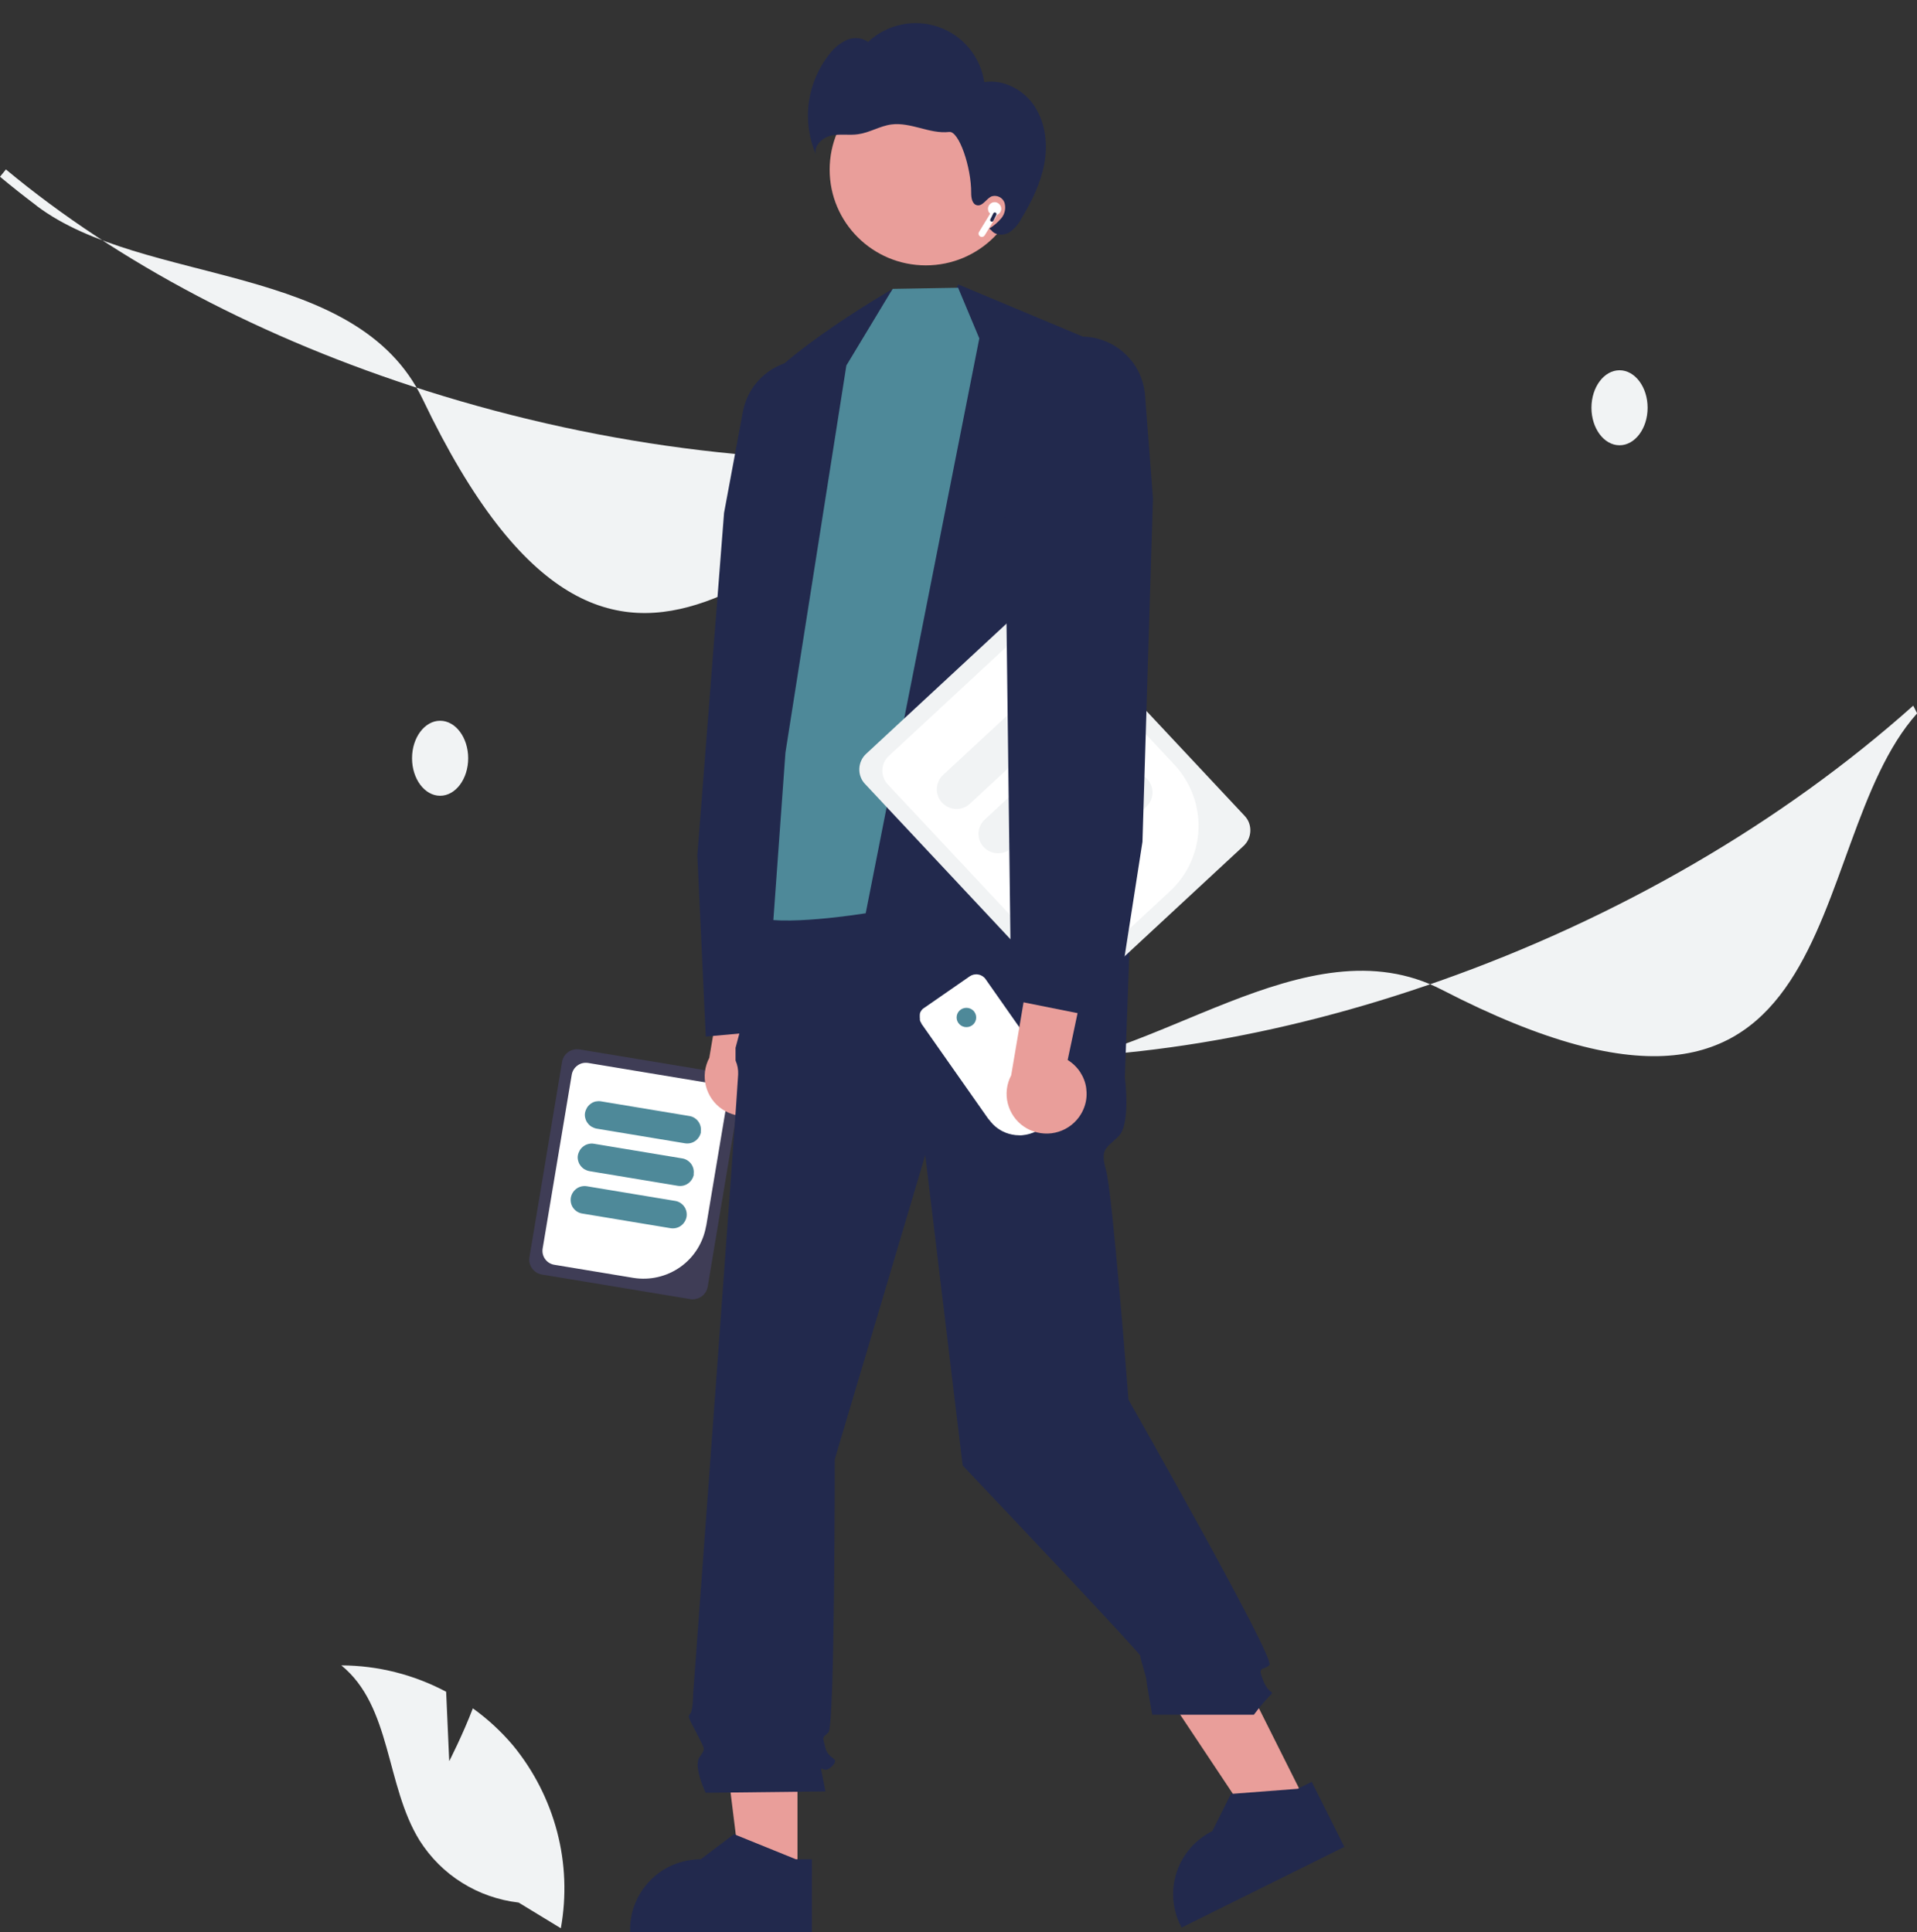 <?xml version="1.0" encoding="UTF-8"?>
<svg id="a" data-name="Ebene 1" xmlns="http://www.w3.org/2000/svg" width="168.65" height="170" viewBox="0 0 168.65 170">
  <rect x="0" y="0" width="168.65" height="170" fill="#333333" stroke="none"/>
  <defs>
    <style>
      .b {
        fill: #fff;
      }

      .c {
        fill: #3f3d56;
      }

      .d {
        fill: #4e8999;
      }

      .e {
        fill: #e99e9a;
      }

      .f {
        fill: #22294d;
      }

      .g {
        fill: #f1f3f4;
      }
    </style>
  </defs>
  <path class="g" d="M89.45,93.94c11.81,0,25.39-13.05,37.4-6.85,36.36,18.77,31.36-12.64,41.81-24.32l-.34-.68c-11.53,10.29-25.92,18.66-41.62,24.21-14.19,5.01-28.48,7.34-41.34,6.72l-.02,.82c1.36,.07,2.73,.1,4.12,.1Z"/>
  <path class="g" d="M3.22,18.11c9.42,7.1,28.15,4.86,33.97,17.02,17.6,36.82,32.66,8.77,48.08,5.74l.14-.75c-15.43,1.27-31.98-.7-47.86-5.72C23.19,29.86,10.39,23.12,.52,14.91l-.52,.64c1.04,.87,2.12,1.72,3.22,2.55Z"/>
  <path class="g" d="M142.48,39.18c-1.36,0-2.47-1.48-2.47-3.3s1.11-3.3,2.47-3.3,2.47,1.48,2.47,3.3-1.11,3.3-2.47,3.3Z"/>
  <path class="g" d="M38.72,70.02c-1.36,0-2.47-1.48-2.47-3.3s1.11-3.3,2.47-3.3,2.47,1.48,2.47,3.3-1.11,3.3-2.47,3.3Z"/>
  <path class="c" d="M62.26,113.22l2.87-17.19c.06-.35-.03-.7-.23-.99-.21-.29-.52-.48-.87-.54l-13.04-2.16c-.35-.06-.71,.03-1,.23-.29,.21-.48,.52-.54,.86l-2.87,17.19c-.06,.35,.03,.7,.23,.99,.21,.29,.52,.48,.87,.54l13.04,2.16c.35,.06,.71-.03,1-.23s.48-.52,.54-.86Z"/>
  <path class="b" d="M62.13,107.87l1.85-11.05c.05-.33-.02-.66-.22-.93-.19-.27-.49-.45-.81-.5l-11.21-1.86c-.33-.05-.66,.02-.93,.22-.27,.19-.45,.48-.51,.81l-2.56,15.3c-.05,.33,.02,.66,.22,.93,.19,.27,.49,.45,.81,.5l6.94,1.15c1.46,.24,2.95-.11,4.15-.96s2.01-2.15,2.26-3.6Z"/>
  <path class="d" d="M61.65,99.6c.05-.32-.02-.64-.21-.91-.19-.26-.47-.44-.79-.49l-7.77-1.29c-.16-.03-.32-.02-.48,.01-.16,.04-.3,.1-.43,.2-.13,.09-.24,.21-.33,.35-.08,.14-.14,.29-.17,.44-.03,.16-.02,.32,.02,.47,.04,.16,.1,.3,.2,.43,.09,.13,.21,.24,.35,.33,.14,.08,.29,.14,.45,.17l7.77,1.29c.32,.05,.65-.02,.91-.21s.44-.47,.5-.79Z"/>
  <path class="d" d="M61.02,103.33c.05-.32-.02-.64-.21-.91-.19-.26-.47-.44-.79-.49l-7.77-1.29c-.16-.03-.32-.02-.48,.02-.16,.04-.3,.1-.43,.2-.13,.09-.24,.21-.33,.35-.08,.14-.14,.29-.17,.44-.03,.16-.02,.32,.02,.47,.04,.16,.1,.3,.2,.43,.09,.13,.21,.24,.35,.33,.14,.08,.29,.14,.45,.17l7.77,1.29c.32,.05,.65-.02,.91-.21,.26-.19,.44-.47,.5-.79Z"/>
  <path class="d" d="M60.4,107.07c.05-.32-.02-.64-.21-.91-.19-.26-.47-.44-.79-.49l-7.77-1.29c-.32-.05-.65,.02-.91,.21-.26,.19-.44,.47-.5,.79-.05,.32,.02,.65,.21,.91,.19,.26,.47,.44,.79,.49l7.77,1.29c.32,.05,.65-.02,.91-.21s.44-.47,.5-.79Z"/>
  <path class="e" d="M68.15,97.02c.34-.38,.59-.83,.74-1.32,.15-.49,.18-1,.11-1.51-.08-.5-.26-.98-.54-1.41-.28-.42-.65-.78-1.09-1.05l4.55-21.56-6.03,2.31-3.49,20.6c-.4,.76-.51,1.64-.3,2.47,.21,.83,.71,1.56,1.42,2.04,.71,.49,1.57,.69,2.43,.59,.85-.11,1.64-.52,2.21-1.17Z"/>
  <path class="e" d="M70.16,165.21h-4.96l-2.36-19.05h7.32v19.05Z"/>
  <path class="f" d="M71.42,163.6h-1.4s-5.45-2.21-5.45-2.21l-2.92,2.21h0c-1.65,0-3.24,.65-4.4,1.82-1.17,1.16-1.82,2.74-1.82,4.38v.2h16s0-6.4,0-6.4Z"/>
  <path class="e" d="M115,158.79l-4.44,2.2-10.65-16,6.55-3.25,8.54,17.05Z"/>
  <path class="f" d="M115.41,156.78l-1.25,.62-5.87,.45-1.63,3.27h0c-1.48,.73-2.6,2.02-3.13,3.58-.52,1.56-.41,3.26,.33,4.73l.09,.18,14.32-7.1-2.87-5.73Z"/>
  <path class="f" d="M67.96,78.68l31.55,.82-.55,15.29s.55,4.1-.55,5.19c-1.1,1.09-1.65,1.09-1.1,3,.55,1.91,1.97,20.18,1.97,20.18,0,0,12.95,22.79,12.4,23.34-.55,.55-1.1,0-.55,1.37,.55,1.37,1.1,.82,.55,1.37-.49,.52-.94,1.07-1.37,1.64h-8.94s-.5-2.73-.5-3-.55-1.91-.55-2.18-15.63-16.75-15.63-16.75l-3.29-27.31-7.96,26.76s0,23.49-.55,24.03-.55,.27-.27,1.37c.27,1.09,1.37,.82,.55,1.64-.82,.82-1.1-.55-.82,.82l.27,1.37-10.54,.12s-1.1-2.3-.55-3.12c.55-.82,.52-.6-.15-1.94-.67-1.34-.94-1.61-.67-1.89,.27-.27,.27-1.73,.27-1.73,0,0,3.96-53.72,3.96-54.53,.02-.42-.06-.84-.23-1.23v-1.11l1.05-3.94,2.19-9.56Z"/>
  <path class="g" d="M39.52,154.95l-.27-6.09c-2.84-1.51-6-2.31-9.22-2.32,4.43,3.6,3.88,10.55,6.88,15.4,.95,1.5,2.22,2.78,3.73,3.72,1.51,.95,3.21,1.54,4.99,1.75l3.71,2.26c.51-2.82,.4-5.72-.33-8.5-.73-2.77-2.05-5.36-3.87-7.58-1.04-1.23-2.23-2.33-3.54-3.27-.89,2.33-2.07,4.63-2.07,4.63Z"/>
  <path class="f" d="M84.3,25.04l-15.8,31.82,3.09,38.61,20.2-1.84,3.62-63.95-11.1-4.65Z"/>
  <path class="f" d="M62.1,91.21l9.23-.84v-.12s6.21-51.08,6.21-51.08l-1.39-3.83c-.33-.91-.89-1.72-1.63-2.35-.74-.63-1.63-1.06-2.58-1.24h0c-.73-.14-1.47-.13-2.2,.02-.72,.15-1.41,.44-2.02,.85-.61,.42-1.13,.95-1.54,1.56-.4,.62-.68,1.31-.82,2.03l-1.66,8.92-2.35,30.14,.74,15.93Z"/>
  <path class="d" d="M86.15,29.76l-1.86-4.44-5.76,.1-6.01,8.46-6.31,26.41s-2.27,19.29,0,20.31c2.27,1.02,9.95-.24,9.95-.24l10-50.61Z"/>
  <path class="f" d="M78.52,25.43s-12.42,7.15-12.9,10.87c-.49,3.73-2.11,49.38-2.11,49.38l4.39-2.82,1.2-16.64,5.36-34.06,4.06-6.73Z"/>
  <path class="e" d="M81.45,23.35c-4.67,0-8.46-3.77-8.46-8.42s3.79-8.42,8.46-8.42,8.46,3.77,8.46,8.42-3.79,8.42-8.46,8.42Z"/>
  <path class="f" d="M91.05,9.39c-.95-1.46-2.73-2.44-4.46-2.16-.16-1.1-.62-2.13-1.33-2.99-.71-.86-1.64-1.5-2.7-1.87-1.05-.36-2.19-.44-3.28-.2-1.09,.23-2.1,.76-2.91,1.52-.27-.19-.58-.3-.9-.33-.32-.03-.65,.02-.95,.15-.6,.27-1.11,.68-1.51,1.2-.99,1.23-1.63,2.71-1.85,4.27-.22,1.56,0,3.16,.62,4.61-.21-.76,.56-1.48,1.34-1.66,.78-.17,1.59,0,2.38-.12,1.01-.14,1.92-.73,2.93-.86,.85-.11,1.71,.11,2.54,.32,.83,.22,1.68,.44,2.54,.34,.85-.1,1.95,3.11,1.93,5.38,0,.43,.09,.98,.51,1.07,.52,.11,.82-.6,1.31-.79,.23-.06,.47-.04,.68,.07,.21,.11,.37,.3,.44,.52,.06,.23,.07,.47,.02,.7-.05,.23-.15,.45-.3,.63-.3,.36-.66,.67-1.07,.92l.2,.17c.34,.44,1.04,.46,1.53,.19,.47-.31,.84-.74,1.1-1.24,.9-1.49,1.69-3.08,2.01-4.8,.32-1.71,.12-3.57-.83-5.04Z"/>
  <path class="g" d="M109.49,71.78l-16.91-18.06c-.34-.37-.82-.58-1.32-.6-.5-.02-.99,.16-1.36,.5l-13.7,12.71c-.37,.34-.58,.81-.6,1.31-.02,.5,.16,.99,.51,1.35l16.91,18.06c.34,.36,.82,.58,1.32,.6,.5,.02,.99-.16,1.36-.5l13.7-12.71c.37-.34,.58-.81,.6-1.31,.02-.5-.16-.99-.51-1.35Z"/>
  <path class="b" d="M103.33,67.3l-10.87-11.61c-.32-.34-.76-.54-1.23-.56-.47-.02-.93,.15-1.27,.47l-11.77,10.92c-.34,.32-.55,.76-.56,1.23-.02,.47,.15,.92,.47,1.27l15.05,16.07c.32,.34,.77,.54,1.23,.56,.47,.02,.93-.15,1.27-.47l7.29-6.77c1.53-1.42,2.43-3.39,2.5-5.47,.07-2.08-.69-4.11-2.11-5.64Z"/>
  <path class="g" d="M93.59,60.7c-.31-.33-.75-.53-1.21-.55-.46-.02-.91,.15-1.24,.46l-8.17,7.58c-.34,.31-.53,.74-.55,1.2-.02,.46,.15,.9,.46,1.24,.31,.33,.75,.53,1.21,.55,.46,.02,.91-.15,1.24-.46l8.17-7.58c.34-.31,.53-.74,.55-1.2,.02-.46-.15-.9-.46-1.24Z"/>
  <path class="g" d="M97.26,64.62c-.31-.33-.75-.53-1.21-.55-.46-.02-.91,.15-1.24,.46l-8.17,7.58c-.17,.15-.3,.34-.4,.55-.09,.21-.15,.43-.16,.65,0,.23,.03,.45,.11,.66,.08,.21,.2,.41,.36,.57,.16,.17,.34,.3,.55,.39,.21,.09,.43,.15,.66,.15,.23,0,.45-.03,.67-.11,.21-.08,.41-.2,.57-.35l8.17-7.58c.34-.31,.53-.74,.55-1.2,.02-.46-.15-.9-.46-1.24Z"/>
  <path class="g" d="M100.93,68.55c-.31-.33-.75-.53-1.21-.55-.46-.02-.91,.15-1.24,.46l-8.17,7.58c-.34,.31-.53,.74-.55,1.2-.02,.46,.15,.9,.46,1.24,.31,.33,.75,.53,1.21,.55,.46,.02,.91-.15,1.24-.46l8.17-7.58c.34-.31,.53-.74,.55-1.2,.02-.46-.15-.9-.46-1.24Z"/>
  <path class="b" d="M81.06,90.07l5.85,8.33,.27,.33c.47,.57,1.13,.96,1.85,1.1,.1,.02,.21,.04,.31,.05,.13,.01,.26,.02,.39,.02,.07,0,.15,0,.22-.01,.43-.04,.84-.16,1.22-.35l2.49-1.73c.2-.14,.34-.34,.4-.58,.03-.12,.04-.24,.02-.35-.02-.17-.08-.32-.17-.46l-7.2-10.26c-.15-.22-.39-.37-.65-.41-.26-.05-.53,.01-.75,.16l-4.01,2.78s-.02,.01-.03,.02c0,0-.01,0-.02,.01,0,0-.02,.01-.02,.02,0,0-.02,.02-.03,.02,0,0-.02,.02-.03,.02h0s-.02,.03-.03,.04c0,.01-.02,.02-.03,.03,0,0-.01,.02-.02,.02h0s-.04,.05-.05,.08c0,0-.01,.02-.02,.02h0s0,.02-.01,.02c-.01,.02-.02,.04-.03,.06-.02,.03-.03,.07-.04,.1,0,.01,0,.02-.01,.03,0,0,0,.02,0,.03h0s0,0,0,0c0,0,0,.02,0,.03,0,.02,0,.03-.01,.05,0,0,0,0,0,.01,0,0,0,0,0,.01,0,0,0,0,0,.01h0s0,.03,0,.05c0,.02,0,.03,0,.05,0,.01,0,.03,0,.04,0,.01,0,.02,0,.04,0,0,0,0,0,0,0,.01,0,.03,0,.04,0,.03,0,.06,.01,.09,0,.01,0,.02,0,.03,0,.01,0,.03,0,.04,0,0,0,.01,0,.02,0,0,0,.02,0,.02,0,0,0,.02,0,.02v.02s.01,.02,.02,.03c0,0,0,.01,0,.02,.02,.05,.04,.1,.07,.14,0,0,0,.01,.01,.02,0,.01,.02,.03,.03,.04Z"/>
  <path class="d" d="M85.02,90.38c-.47,0-.86-.38-.86-.85s.38-.85,.86-.85,.86,.38,.86,.85-.38,.85-.86,.85Z"/>
  <path class="e" d="M94.71,98.56c.34-.38,.59-.83,.74-1.32,.15-.49,.18-1,.11-1.51s-.26-.98-.54-1.41c-.28-.42-.65-.78-1.09-1.05l4.55-21.56-6.03,2.31-3.49,20.6c-.4,.76-.51,1.64-.3,2.47,.21,.83,.71,1.56,1.42,2.04,.71,.49,1.57,.69,2.43,.59,.85-.11,1.64-.52,2.21-1.17Z"/>
  <path class="f" d="M98.06,89.81l2.45-15.74,.92-30.22-.69-9.06c-.06-.73-.26-1.45-.59-2.11-.33-.66-.8-1.24-1.36-1.72-.56-.48-1.21-.84-1.92-1.07-.7-.23-1.45-.31-2.18-.25-.97,.08-1.9,.41-2.7,.96-.8,.55-1.45,1.29-1.88,2.16l-1.79,3.66,.64,51.56,9.09,1.82Z"/>
  <path class="b" d="M88.08,18.34c0-.1-.03-.19-.08-.27-.05-.08-.12-.15-.2-.2-.08-.05-.18-.08-.27-.08-.1,0-.19,.01-.28,.06-.09,.04-.16,.1-.22,.18-.06,.08-.09,.17-.11,.26-.01,.09,0,.19,.03,.28,.03,.09,.09,.17,.16,.23l-.98,1.61c-.04,.07-.05,.15-.03,.22,.02,.08,.07,.14,.13,.18,.07,.04,.15,.05,.22,.03,.08-.02,.14-.07,.18-.13l1.1-1.81c.11-.05,.2-.13,.27-.23,.06-.1,.09-.22,.09-.34Z"/>
  <path class="f" d="M87.39,19.43c-.04,.07-.12,.1-.2,.06-.07-.04-.1-.12-.06-.2l.26-.52c.04-.07,.12-.1,.2-.06,.07,.04,.1,.12,.06,.2l-.26,.52Z"/>
</svg>
